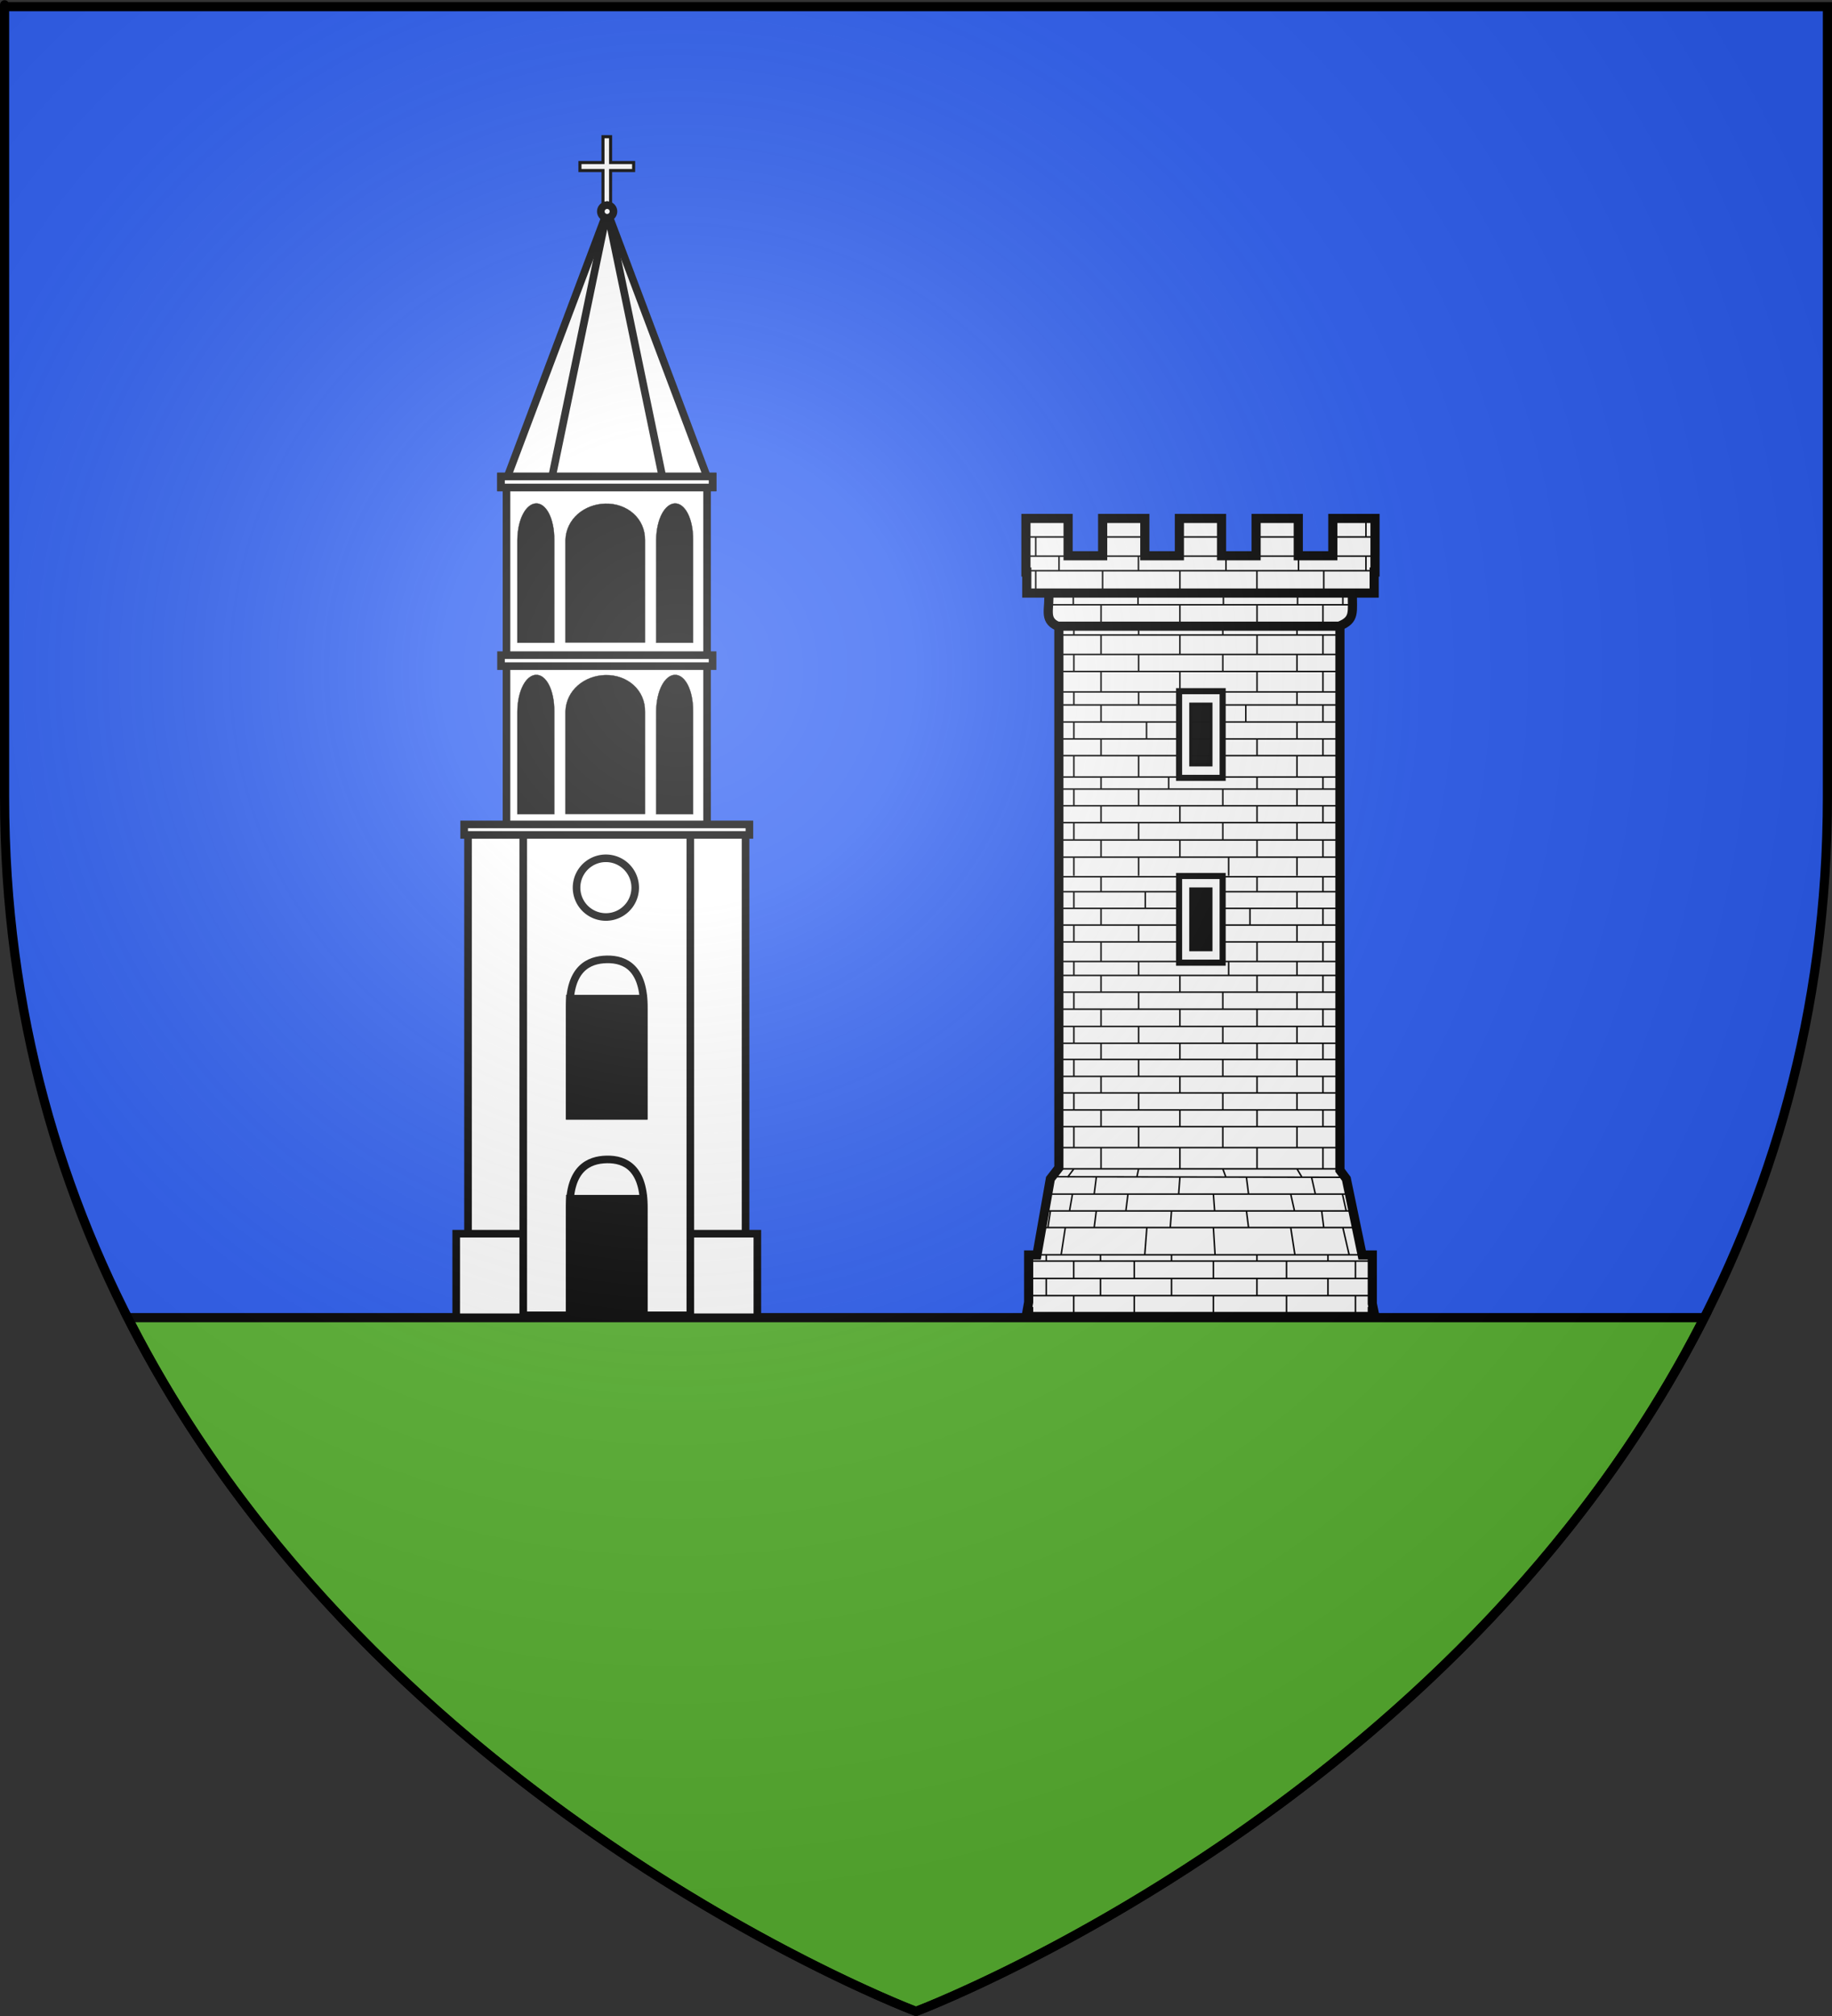 <?xml version="1.0" encoding="UTF-8" standalone="no"?>
<svg
   xmlns:dc="http://purl.org/dc/elements/1.1/"
   xmlns:cc="http://web.resource.org/cc/"
   xmlns:rdf="http://www.w3.org/1999/02/22-rdf-syntax-ns#"
   xmlns:svg="http://www.w3.org/2000/svg"
   xmlns="http://www.w3.org/2000/svg"
   xmlns:xlink="http://www.w3.org/1999/xlink"
   xmlns:sodipodi="http://sodipodi.sourceforge.net/DTD/sodipodi-0.dtd"
   xmlns:inkscape="http://www.inkscape.org/namespaces/inkscape"
   height="660"
   width="600"
   version="1.0"
   id="svg2"
   sodipodi:version="0.32"
   inkscape:version="0.45.1"
   sodipodi:docname="Blason ville fr Cavaillon (Vaucluse).svg"
   sodipodi:docbase="C:\Users\Jany\Documents\aaaOuiqui\Blasons\Blasons Vaucluse"
   inkscape:export-filename="/Users/olivier/Desktop/Blason Rouge/Blason_Vide_3D.png"
   inkscape:export-xdpi="144"
   inkscape:export-ydpi="144"
   inkscape:output_extension="org.inkscape.output.svg.inkscape">
  <rect width="100%" height="100%" fill="#333333" stroke="none"/>
  <sodipodi:namedview
     inkscape:window-height="814"
     inkscape:window-width="1152"
     inkscape:pageshadow="2"
     inkscape:pageopacity="0.0"
     guidetolerance="10.0"
     gridtolerance="10.0"
     objecttolerance="10.0"
     borderopacity="1.0"
     bordercolor="#666666"
     pagecolor="#ffffff"
     id="base"
     showgrid="false"
     height="660px"
     inkscape:zoom="0.89095455"
     inkscape:cx="422.02904"
     inkscape:cy="402.07335"
     inkscape:window-x="-8"
     inkscape:window-y="-8"
     inkscape:current-layer="layer4"
     showguides="true"
     inkscape:guide-bbox="true" />
  <desc
     id="desc4">Flag of Canton of Valais (Wallis)</desc>
  <defs
     id="defs6">
    <linearGradient
       id="linearGradient2893">
      <stop
         style="stop-color:white;stop-opacity:0.314;"
         offset="0"
         id="stop2895" />
      <stop
         id="stop2897"
         offset="0.19"
         style="stop-color:white;stop-opacity:0.251;" />
      <stop
         style="stop-color:#6b6b6b;stop-opacity:0.125;"
         offset="0.6"
         id="stop2901" />
      <stop
         style="stop-color:black;stop-opacity:0.125;"
         offset="1"
         id="stop2899" />
    </linearGradient>
    <radialGradient
       inkscape:collect="always"
       xlink:href="#linearGradient2893"
       id="radialGradient3163"
       gradientUnits="userSpaceOnUse"
       gradientTransform="matrix(1.353,0,0,1.349,-77.629,-85.747)"
       cx="221.445"
       cy="226.331"
       fx="221.445"
       fy="226.331"
       r="300" />
    <g
       id="s">
      <g
         id="c">
        <path
           transform="matrix(0.951,0.309,-0.309,0.951,0,-1)"
           d="M 0,0 L 0,1 L 0.5,1 L 0,0 z "
           id="t" />
        <use
           height="540"
           width="810"
           y="0"
           x="0"
           id="use2144"
           transform="scale(-1,1)"
           xlink:href="#t" />
      </g>
      <g
         id="a">
        <use
           height="540"
           width="810"
           y="0"
           x="0"
           id="use2147"
           transform="matrix(0.309,0.951,-0.951,0.309,0,0)"
           xlink:href="#c" />
        <use
           height="540"
           width="810"
           y="0"
           x="0"
           id="use2149"
           transform="matrix(-0.809,0.588,-0.588,-0.809,0,0)"
           xlink:href="#c" />
      </g>
      <use
         height="540"
         width="810"
         y="0"
         x="0"
         id="use2151"
         transform="scale(-1,1)"
         xlink:href="#a" />
    </g>
  </defs>
  <g
     inkscape:groupmode="layer"
     id="layer3"
     inkscape:label="Fond écu"
     style="display:inline">
    <path
       id="path2855"
       style="fill:#2b5df2;fill-opacity:1;fill-rule:evenodd;stroke:none;stroke-width:1px;stroke-linecap:butt;stroke-linejoin:miter;stroke-opacity:1"
       d="M 300,658.5 C 300,658.5 598.5,546.18 598.5,260.728 C 598.5,-24.723 598.5,2.176 598.5,2.176 L 1.5,2.176 L 1.5,260.728 C 1.5,546.18 300,658.5 300,658.5 z "
       sodipodi:nodetypes="cccccc" />
    <path
       style="fill:#5ab532;fill-opacity:1;fill-rule:evenodd;stroke:#000000;stroke-width:3;stroke-linecap:butt;stroke-linejoin:miter;stroke-miterlimit:4;stroke-dasharray:none;stroke-opacity:1;display:inline"
       d="M 41.844,431.375 C 123.354,592.01 300,658.5 300,658.5 C 300,658.5 476.646,592.01 558.156,431.375 L 41.844,431.375 z "
       id="path5522" />
  </g>
  <g
     inkscape:groupmode="layer"
     id="layer4"
     inkscape:label="Meubles">
    <g
       id="g6800"
       inkscape:label="Meubles"
       transform="matrix(1.012,0,0,1,2153.589,-446.51)" />
    <g
       transform="matrix(1.012,0,0,1,2153.589,-878.408)"
       inkscape:label="Meubles"
       id="g6854" />
    <g
       id="g16367">
      <path
         id="rect6802"
         d="M 346.789,191.791 L 346.789,382.337 L 344.005,385.925 L 339.612,410.861 L 336.894,410.861 L 336.894,426.321 L 336.361,429.35 L 336.894,429.35 L 336.894,430.994 L 449.438,430.994 L 449.438,429.35 L 449.97,429.35 L 449.438,426.793 L 449.438,410.861 L 446.121,410.861 L 440.934,385.925 L 438.847,383.111 L 438.847,191.791 L 346.789,191.791 z "
         style="fill:#ffffff;fill-opacity:1;stroke:#000000;stroke-width:3;stroke-miterlimit:4;stroke-dasharray:none;stroke-opacity:1" />
      <path
         sodipodi:nodetypes="ccccc"
         id="rect6805"
         d="M 343.401,193.873 L 442.93,193.873 C 442.776,200.249 444.036,202.854 438.564,205.002 L 346.403,205.002 C 341.521,202.93 344.051,198.947 343.401,193.873 z "
         style="fill:#ffffff;fill-opacity:1;stroke:#000000;stroke-width:3;stroke-miterlimit:4;stroke-dasharray:none;stroke-opacity:1" />
      <path
         id="rect6807"
         d="M 336.004,169.728 L 336.004,187.27 L 336.279,187.27 L 336.279,194.158 L 450.058,194.158 L 450.058,187.27 L 450.327,187.27 L 450.327,169.728 L 436.516,169.728 L 436.516,181.946 L 425.199,181.946 L 425.199,169.728 L 411.388,169.728 L 411.388,181.946 L 400.071,181.946 L 400.071,169.728 L 386.26,169.728 L 386.26,181.946 L 374.943,181.946 L 374.943,169.728 L 361.132,169.728 L 361.132,181.946 L 349.815,181.946 L 349.815,169.728 L 336.004,169.728 z "
         style="fill:#ffffff;fill-opacity:1;stroke:#000000;stroke-width:3;stroke-miterlimit:4;stroke-dasharray:none;stroke-opacity:1" />
      <path
         sodipodi:nodetypes="cccccccccccccccccccccccccccccccccccccccccccccccccccccccccccccccccccccccccccccccccccccccccccccccccccccccccccccccccccccccccccccccccccccccccccccccccccccccccccccccccccccccccccccccccccccccccccccccccccccccccccccccccccccccccccccccccccccccccccccccccccccccccccccccccccccccccccccccccccccccccccccccccccccccccccccccccccccccccccccccccccccccccccccccccccccccccccccccccccccccccccccccccccccccccccccccccccccccccccccccccccccccccccccccccccccccccccccccccccccccccccccccccccccccccccccccccccccccccccccccccccccccccccccccccccccccccc"
         d="M 410.949,175.792 L 425.227,175.792 M 436.224,175.792 L 450.695,175.792 M 436.61,170.272 L 449.923,170.272 M 411.142,170.272 L 425.034,170.272 M 361.172,170.272 L 374.484,170.272 M 360.786,175.792 L 374.291,175.792 M 386.06,170.272 L 399.566,170.272 M 386.061,175.792 L 400.145,175.792 M 337.054,418.543 L 449.73,418.543 M 347.087,287.036 L 438.347,287.036 M 346.701,291.933 L 438.732,291.933 M 346.701,297.385 L 438.54,297.385 M 346.701,302.848 L 438.54,302.848 M 346.701,308.359 L 438.347,308.359 M 346.701,314.777 L 438.925,314.777 M 347.087,319.342 L 438.732,319.342 M 347.087,324.805 L 438.732,324.805 M 346.894,330.384 L 438.732,330.384 M 346.894,336.038 L 438.732,336.038 M 346.508,341.54 L 438.732,341.54 M 346.701,346.83 L 438.732,346.83 M 346.122,352.394 L 438.54,352.394 M 346.894,357.803 L 438.732,357.803 M 347.087,363.378 L 438.54,363.378 M 346.894,368.841 L 438.54,368.841 M 347.087,375.707 L 438.732,375.707 M 346.894,382.657 L 438.732,382.657 M 342.65,390.925 L 441.627,390.925 M 341.878,396.43 L 442.977,396.43 M 341.106,401.873 L 444.521,401.873 M 338.81,410.793 L 447.226,410.793 M 337.054,412.861 L 449.151,412.861 M 351.705,324.805 L 351.705,330.384 M 351.705,335.914 L 351.705,341.495 M 351.705,346.83 L 351.705,352.394 M 351.705,357.803 L 351.705,363.378 M 351.705,368.841 L 351.705,375.707 M 351.705,382.657 L 349.593,385.457 M 351.241,390.925 L 350.281,396.43 M 348.905,401.873 L 347.53,410.793 M 351.656,412.861 L 351.656,418.543 M 351.656,424.035 L 351.656,430.526 M 351.705,314.777 L 351.705,319.342 M 351.705,302.848 L 351.705,308.359 M 351.705,291.933 L 351.705,297.385 M 372.906,324.805 L 372.906,330.384 M 372.906,335.914 L 372.906,341.495 M 372.906,346.83 L 372.906,352.394 M 372.906,357.803 L 372.906,363.378 M 372.906,368.841 L 372.906,375.707 M 372.906,382.657 L 372.306,385.457 M 369.419,390.925 L 368.731,396.43 M 375.607,401.873 L 374.92,410.793 M 371.482,412.861 L 371.482,418.543 M 371.482,424.035 L 371.482,430.526 M 372.906,314.777 L 372.906,319.342 M 372.906,302.848 L 372.906,308.359 M 375.089,291.933 L 375.089,297.385 M 344.031,396.43 L 343.207,401.873 M 342.656,410.793 L 342.656,412.861 M 342.656,418.543 L 342.656,424.035 M 360.602,319.342 L 360.602,324.805 M 360.602,330.384 L 360.602,335.964 M 360.602,341.543 L 360.602,346.83 M 360.602,352.394 L 360.602,357.803 M 360.602,363.378 L 360.602,368.841 M 360.602,375.707 L 360.602,382.657 M 359.044,385.457 L 358.356,390.925 M 359.044,396.43 L 358.356,401.873 M 360.419,410.793 L 360.419,412.861 M 360.419,418.543 L 360.419,424.035 M 360.602,308.359 L 360.602,314.777 M 360.602,297.385 L 360.602,302.848 M 360.602,287.036 L 360.602,291.933 M 386.433,319.342 L 386.433,324.805 M 386.433,330.384 L 386.433,335.964 M 386.433,341.543 L 386.433,346.83 M 386.433,352.394 L 386.433,357.803 M 386.433,363.378 L 386.433,368.841 M 386.433,375.707 L 386.433,382.657 M 386.433,385.457 L 386.019,390.925 M 383.683,396.43 L 383.268,401.873 M 383.683,410.793 L 383.683,412.861 M 383.683,418.543 L 383.683,424.035 M 386.433,308.359 L 386.433,314.777 M 386.433,297.385 L 386.433,302.848 M 386.433,287.036 L 386.433,291.933 M 439.662,390.925 L 440.895,396.43 M 439.798,401.873 L 441.861,410.793 M 443.924,412.861 L 443.924,418.543 M 443.924,424.035 L 443.924,430.526 M 424.771,324.805 L 424.771,330.384 M 424.771,335.914 L 424.771,341.495 M 424.771,346.83 L 424.771,352.394 M 424.771,357.803 L 424.771,363.378 M 424.771,368.841 L 424.771,375.707 M 424.771,382.657 L 426.433,385.457 M 422.723,390.925 L 423.961,396.43 M 422.723,401.873 L 424.098,410.793 M 421.347,412.861 L 421.347,418.543 M 421.347,424.035 L 421.347,430.526 M 424.771,314.777 L 424.771,319.342 M 424.771,302.848 L 424.771,308.359 M 424.771,291.933 L 424.771,297.385 M 400.483,324.805 L 400.483,330.384 M 400.483,335.914 L 400.483,341.495 M 400.483,346.83 L 400.483,352.394 M 400.483,357.803 L 400.483,363.378 M 400.483,368.841 L 400.483,375.707 M 400.483,382.657 L 401.521,385.457 M 397.396,390.925 L 397.811,396.43 M 397.396,401.873 L 397.947,410.793 M 397.396,412.861 L 397.396,418.543 M 397.396,424.035 L 397.396,430.526 M 402.393,314.777 L 402.393,319.342 M 400.483,302.848 L 400.483,308.359 M 400.483,291.933 L 400.483,297.385 M 433.282,319.342 L 433.282,324.805 M 433.282,330.384 L 433.282,335.964 M 433.282,341.543 L 433.282,346.83 M 433.282,352.394 L 433.282,357.803 M 433.282,363.378 L 433.282,368.841 M 433.282,375.707 L 433.282,382.657 M 429.56,385.457 L 430.798,390.925 M 432.861,396.43 L 433.549,401.873 M 434.924,410.793 L 434.924,412.861 M 434.924,418.543 L 434.924,424.035 M 433.282,308.359 L 433.282,314.777 M 433.282,297.385 L 433.282,302.848 M 433.282,287.036 L 433.282,291.933 M 411.695,319.342 L 411.695,324.805 M 411.695,330.384 L 411.695,335.964 M 411.695,341.543 L 411.695,346.83 M 411.695,352.394 L 411.695,357.803 M 411.695,363.378 L 411.695,368.841 M 411.695,375.707 L 411.695,382.657 M 408.222,385.457 L 408.91,390.925 M 408.222,396.43 L 408.91,401.873 M 411.66,410.793 L 411.66,412.861 M 411.66,418.543 L 411.66,424.035 M 411.695,308.359 L 411.695,314.777 M 409.376,297.385 L 409.376,302.848 M 411.695,287.036 L 411.695,291.933 M 337.054,424.162 L 449.151,424.162 M 346.701,274.993 L 438.54,274.993 M 335.897,170.272 L 349.788,170.272 M 335.897,175.792 L 349.788,175.792 M 336.09,182.074 L 349.981,182.074 L 360.979,182.074 L 374.098,182.074 L 386.639,182.074 L 399.759,182.074 L 410.949,182.074 L 425.034,182.074 L 436.803,182.074 L 450.116,182.074 M 336.09,186.834 L 450.116,186.834 M 336.09,193.989 L 449.73,193.989 M 343.694,197.991 L 442.704,197.991 M 346.616,205.054 L 438.611,205.054 M 346.701,207.89 L 438.347,207.89 M 346.701,214.253 L 438.54,214.253 M 346.701,219.828 L 438.347,219.828 M 346.701,226.519 L 438.54,226.519 M 346.701,230.783 L 438.732,230.783 M 346.894,236.357 L 438.925,236.357 M 346.701,241.908 L 438.925,241.908 M 346.315,247.375 L 438.925,247.375 M 346.701,254.381 L 438.54,254.381 M 346.508,258.324 L 438.925,258.324 M 346.508,263.805 L 438.925,263.805 M 346.508,269.311 L 438.732,269.311 M 346.843,182.074 L 346.843,186.834 M 351.512,193.865 L 351.512,197.945 M 351.705,205.054 L 351.705,207.89 M 351.705,214.253 L 351.705,219.828 M 351.705,226.519 L 351.705,230.783 M 351.705,236.357 L 351.705,241.908 M 351.705,247.375 L 351.705,254.381 M 351.705,258.324 L 351.705,263.805 M 351.705,269.311 L 351.705,274.993 M 351.705,280.485 L 351.705,286.698 M 372.857,182.074 L 372.857,186.834 M 372.713,193.865 L 372.713,197.945 M 372.906,205.054 L 372.906,207.89 M 372.906,214.253 L 372.906,219.828 M 372.906,226.519 L 372.906,230.783 M 375.498,236.357 L 375.498,241.908 M 372.906,247.375 L 372.906,254.381 M 372.906,258.324 L 372.906,263.805 M 372.906,269.311 L 372.906,274.993 M 372.906,280.485 L 372.906,286.698 M 339.218,175.792 L 339.218,182.074 M 339.218,186.834 L 339.218,193.915 M 361.107,175.792 L 361.107,182.074 M 361.107,186.834 L 361.107,193.915 M 360.612,197.994 L 360.602,205.054 M 360.602,207.89 L 360.602,214.253 M 360.602,219.828 L 360.602,226.519 M 360.602,230.783 L 360.602,236.357 M 360.602,241.908 L 360.602,247.375 M 360.602,254.381 L 360.602,258.324 M 360.602,263.805 L 360.602,269.311 M 360.602,274.993 L 360.602,280.485 M 386.433,186.834 L 386.433,193.915 M 386.433,197.994 L 386.433,205.054 M 386.433,207.89 L 386.433,214.253 M 386.433,219.828 L 386.433,226.519 M 386.433,230.783 L 386.433,236.357 M 386.433,241.908 L 386.433,247.375 M 382.75,254.381 L 382.75,258.324 M 386.433,263.805 L 386.433,269.311 M 386.433,274.993 L 386.433,280.485 M 447.362,182.074 L 447.362,186.834 M 439.798,193.865 L 439.798,197.945 M 447.362,170.272 L 447.362,175.792 M 425.28,182.074 L 425.28,186.834 M 424.964,193.865 L 424.964,197.945 M 424.771,205.054 L 424.771,207.89 M 424.771,214.253 L 424.771,219.828 M 424.771,226.519 L 424.771,230.783 M 424.771,236.357 L 424.771,241.908 M 424.771,247.375 L 424.771,254.381 M 424.771,258.324 L 424.771,263.805 M 424.771,269.311 L 424.771,274.993 M 424.771,280.485 L 424.771,286.698 M 425.28,170.272 L 425.28,175.792 M 401.521,182.074 L 401.521,186.834 M 400.676,193.865 L 400.676,197.945 M 400.483,205.054 L 400.483,207.89 M 400.483,214.253 L 400.483,219.828 M 400.483,226.519 L 400.483,230.783 M 400.483,236.357 L 400.483,241.908 M 400.483,247.375 L 400.483,254.381 M 400.483,258.324 L 400.483,263.805 M 400.483,269.311 L 400.483,274.993 M 402.393,280.485 L 402.393,286.698 M 433.549,186.834 L 433.549,193.915 M 433.282,197.994 L 433.282,205.054 M 433.282,207.89 L 433.282,214.253 M 433.282,219.828 L 433.282,226.519 M 433.282,230.783 L 433.282,236.357 M 433.282,241.908 L 433.282,247.375 M 433.282,254.381 L 433.282,258.324 M 433.282,263.805 L 433.282,269.311 M 433.282,274.993 L 433.282,280.485 M 411.66,186.834 L 411.66,193.915 M 411.695,197.994 L 411.695,205.054 M 411.695,207.89 L 411.695,214.253 M 411.695,219.828 L 411.695,226.519 M 408.011,230.783 L 408.011,236.357 M 411.695,241.908 L 411.695,247.375 M 411.695,254.381 L 411.695,258.324 M 411.695,263.805 L 411.695,269.311 M 411.695,274.993 L 411.695,280.485 M 346.894,280.612 L 438.54,280.612 M 344.386,385.235 L 440.662,385.428"
         style="fill:#ffffff;fill-opacity:1;fill-rule:evenodd;stroke:#000000;stroke-width:0.5;stroke-linecap:butt;stroke-linejoin:miter;stroke-miterlimit:4;stroke-dasharray:none;stroke-opacity:1"
         id="path2804" />
      <path
         sodipodi:nodetypes="ccccc"
         style="fill:#000000;fill-opacity:0.984;stroke:#000000;stroke-width:3;stroke-miterlimit:4;stroke-dasharray:none;stroke-opacity:1"
         d="M 386.661,226.776 L 386.661,254.158 L 399.93,254.158 L 399.93,226.776 L 386.661,226.776 z "
         id="path2465" />
      <path
         id="rect2462"
         d="M 386.661,226.776 L 386.661,254.158 L 399.93,254.158 L 399.93,226.776 L 386.661,226.776 z M 389.989,230.519 L 396.602,230.519 L 396.602,250.415 L 389.989,250.415 L 389.989,230.519 z "
         style="fill:#ffffff;fill-opacity:1;stroke:#000000;stroke-width:1;stroke-miterlimit:4;stroke-dasharray:none;stroke-opacity:1" />
      <path
         id="path2473"
         d="M 386.661,287.284 L 386.661,314.666 L 399.93,314.666 L 399.93,287.284 L 386.661,287.284 z "
         style="fill:#000000;fill-opacity:1;stroke:#000000;stroke-width:3;stroke-miterlimit:4;stroke-dasharray:none;stroke-opacity:1"
         sodipodi:nodetypes="ccccc" />
      <path
         style="fill:#ffffff;fill-opacity:1;stroke:#000000;stroke-width:1;stroke-miterlimit:4;stroke-dasharray:none;stroke-opacity:1"
         d="M 386.661,287.284 L 386.661,314.666 L 399.93,314.666 L 399.93,287.284 L 386.661,287.284 z M 389.989,291.027 L 396.602,291.027 L 396.602,310.924 L 389.989,310.924 L 389.989,291.027 z "
         id="path2475" />
    </g>
    <g
       id="g17398">
      <path
         sodipodi:nodetypes="ccccccccc"
         id="rect3458"
         d="M 165.884,156.44 L 165.884,271.462 L 153.282,271.462 L 153.282,430.811 L 244.177,430.811 L 244.177,271.462 L 231.575,271.462 L 231.575,156.44 L 165.884,156.44 z "
         style="fill:#ffffff;fill-opacity:1;stroke:#000000;stroke-width:2.49;stroke-miterlimit:4;stroke-dasharray:none;stroke-opacity:1" />
      <rect
         y="403.889"
         x="149.418"
         height="27.36"
         width="98.624"
         id="rect7394"
         style="fill:#ffffff;fill-opacity:1;stroke:#000000;stroke-width:2.49;stroke-miterlimit:4;stroke-dasharray:none;stroke-opacity:1" />
      <path
         sodipodi:nodetypes="ccccc"
         id="rect7391"
         d="M 171.37,272.263 L 226.09,272.263 L 226.09,430.613 L 171.37,430.613 L 171.37,272.263 z "
         style="fill:#ffffff;fill-opacity:1;stroke:#000000;stroke-width:2.49;stroke-miterlimit:4;stroke-dasharray:none;stroke-opacity:1" />
      <path
         sodipodi:nodetypes="cscccc"
         id="rect4432"
         d="M 186.582,395.646 C 186.496,382.701 192.666,379.681 198.73,379.573 C 204.899,379.464 210.965,382.493 210.878,395.646 L 210.878,430.805 L 186.582,430.805 L 186.582,395.646 z "
         style="fill:#ffffff;fill-opacity:1;stroke:#000000;stroke-width:2.49;stroke-miterlimit:4;stroke-dasharray:none;stroke-opacity:1" />
      <path
         sodipodi:nodetypes="ccccc"
         id="rect7401"
         d="M 186.64,392.436 L 210.66,392.436 L 210.66,430.772 L 186.64,430.772 L 186.64,392.436 z "
         style="fill:#000000;fill-opacity:1;stroke:#000000;stroke-width:2.49;stroke-miterlimit:4;stroke-dasharray:none;stroke-opacity:1" />
      <path
         id="rect5414"
         d="M 197.48,44.754 L 197.48,53.213 L 189.94,53.213 L 189.94,55.829 L 197.48,55.829 L 197.48,75.098 L 199.974,75.098 L 199.974,55.829 L 207.519,55.829 L 207.519,53.213 L 199.974,53.213 L 199.974,44.754 L 197.48,44.754 z "
         style="fill:#ffffff;fill-opacity:1;stroke:#000000;stroke-width:1;stroke-miterlimit:4;stroke-dasharray:none;stroke-opacity:1" />
      <g
         transform="matrix(0.401,0,0,0.401,-221.947,248.212)"
         style="stroke:#000000;stroke-width:6.211;stroke-miterlimit:4;stroke-dasharray:none;stroke-opacity:1"
         id="g5410">
        <path
           style="fill:#ffffff;fill-opacity:1;stroke:#000000;stroke-width:6.211;stroke-miterlimit:4;stroke-dasharray:none;stroke-opacity:1"
           d="M 1049.436,-446.367 L 1131.428,-228.509 L 967.445,-228.509 L 1049.436,-446.367 z "
           id="rect4436"
           sodipodi:nodetypes="cccc" />
        <path
           sodipodi:nodetypes="cccc"
           id="path4439"
           d="M 1049.436,-447.104 L 1094.757,-228.509 L 1004.115,-228.509 L 1049.436,-447.104 z "
           style="fill:#ffffff;fill-opacity:1;stroke:#000000;stroke-width:6.211;stroke-miterlimit:4;stroke-dasharray:none;stroke-opacity:1" />
      </g>
      <path
         transform="matrix(0.401,0,0,0.401,-137.388,256.006)"
         d="M 843.651 -465.794 A 5.159 5.159 0 1 1  833.333,-465.794 A 5.159 5.159 0 1 1  843.651 -465.794 z"
         sodipodi:ry="5.15873"
         sodipodi:rx="5.15873"
         sodipodi:cy="-465.79364"
         sodipodi:cx="838.49207"
         id="path5419"
         style="fill:#ffffff;fill-opacity:1;stroke:#000000;stroke-width:6.211;stroke-miterlimit:4;stroke-dasharray:none;stroke-opacity:1"
         sodipodi:type="arc" />
      <g
         style="fill:#000000;fill-opacity:1;stroke:#000000;stroke-width:0.636;stroke-miterlimit:4;stroke-dasharray:none;stroke-opacity:1"
         transform="matrix(0.157,0,0,0.157,-70.36,223.573)"
         id="g6401">
        <path
           style="opacity:1;fill:#000000;fill-opacity:1;stroke:#000000;stroke-width:0.636;stroke-miterlimit:4;stroke-dasharray:none;stroke-opacity:1"
           d="M 1710.674,-373.721 C 1667.392,-372.605 1628.983,-342.405 1627.753,-297.503 L 1627.753,-84.19 L 1793.596,-84.19 L 1793.596,-297.503 C 1794.392,-342.49 1756.801,-374.911 1710.674,-373.721 z "
           id="path6392"
           sodipodi:nodetypes="cccccs" />
        <path
           sodipodi:nodetypes="cccccs"
           id="path6397"
           d="M 1565.889,-374.197 C 1545.79,-373.077 1527.955,-342.778 1527.383,-297.728 L 1527.383,-83.714 L 1604.395,-83.714 L 1604.395,-297.728 C 1604.764,-342.863 1587.309,-375.391 1565.889,-374.197 z "
           style="opacity:1;fill:#000000;fill-opacity:1;stroke:#000000;stroke-width:0.636;stroke-miterlimit:4;stroke-dasharray:none;stroke-opacity:1" />
        <path
           style="opacity:1;fill:#000000;fill-opacity:1;stroke:#000000;stroke-width:0.636;stroke-miterlimit:4;stroke-dasharray:none;stroke-opacity:1"
           d="M 1855.466,-374.197 C 1835.368,-373.077 1817.532,-342.778 1816.961,-297.728 L 1816.961,-83.714 L 1893.972,-83.714 L 1893.972,-297.728 C 1894.342,-342.863 1876.886,-375.391 1855.466,-374.197 z "
           id="path6399"
           sodipodi:nodetypes="cccccs" />
      </g>
      <g
         style="fill:#000000;fill-opacity:1;stroke:#000000;stroke-width:0.636;stroke-miterlimit:4;stroke-dasharray:none;stroke-opacity:1"
         id="g6406"
         transform="matrix(0.157,0,0,0.157,-70.36,279.693)">
        <path
           sodipodi:nodetypes="cccccs"
           id="path6408"
           d="M 1710.674,-373.721 C 1667.392,-372.605 1628.983,-342.405 1627.753,-297.503 L 1627.753,-84.19 L 1793.596,-84.19 L 1793.596,-297.503 C 1794.392,-342.49 1756.801,-374.911 1710.674,-373.721 z "
           style="opacity:1;fill:#000000;fill-opacity:1;stroke:#000000;stroke-width:0.636;stroke-miterlimit:4;stroke-dasharray:none;stroke-opacity:1" />
        <path
           style="opacity:1;fill:#000000;fill-opacity:1;stroke:#000000;stroke-width:0.636;stroke-miterlimit:4;stroke-dasharray:none;stroke-opacity:1"
           d="M 1565.889,-374.197 C 1545.79,-373.077 1527.955,-342.778 1527.383,-297.728 L 1527.383,-83.714 L 1604.395,-83.714 L 1604.395,-297.728 C 1604.764,-342.863 1587.309,-375.391 1565.889,-374.197 z "
           id="path6410"
           sodipodi:nodetypes="cccccs" />
        <path
           sodipodi:nodetypes="cccccs"
           id="path6412"
           d="M 1855.466,-374.197 C 1835.368,-373.077 1817.532,-342.778 1816.961,-297.728 L 1816.961,-83.714 L 1893.972,-83.714 L 1893.972,-297.728 C 1894.342,-342.863 1876.886,-375.391 1855.466,-374.197 z "
           style="opacity:1;fill:#000000;fill-opacity:1;stroke:#000000;stroke-width:0.636;stroke-miterlimit:4;stroke-dasharray:none;stroke-opacity:1" />
      </g>
      <rect
         y="214.481"
         x="164.086"
         height="3.599"
         width="69.288"
         id="rect6414"
         style="fill:#ffffff;fill-opacity:1;stroke:#000000;stroke-width:2.49;stroke-miterlimit:4;stroke-dasharray:none;stroke-opacity:1" />
      <rect
         style="fill:#ffffff;fill-opacity:1;stroke:#000000;stroke-width:2.49;stroke-miterlimit:4;stroke-dasharray:none;stroke-opacity:1"
         id="rect6416"
         width="69.288"
         height="3.599"
         x="164.086"
         y="155.991" />
      <rect
         style="fill:#ffffff;fill-opacity:1;stroke:#000000;stroke-width:2.49;stroke-miterlimit:4;stroke-dasharray:none;stroke-opacity:1"
         id="rect6420"
         width="69.288"
         height="3.599"
         x="164.086"
         y="155.991" />
      <rect
         y="269.903"
         x="152.019"
         height="3.437"
         width="93.422"
         id="rect6418"
         style="fill:#ffffff;fill-opacity:1;stroke:#000000;stroke-width:2.49;stroke-miterlimit:4;stroke-dasharray:none;stroke-opacity:1" />
      <path
         transform="matrix(0.178,0,0,0.178,83.721,321.169)"
         d="M 698.413 -171.746 A 53.968 53.968 0 1 1  590.476,-171.746 A 53.968 53.968 0 1 1  698.413 -171.746 z"
         sodipodi:ry="53.968254"
         sodipodi:rx="53.968254"
         sodipodi:cy="-171.74603"
         sodipodi:cx="644.44446"
         id="path7396"
         style="fill:#ffffff;fill-opacity:1;stroke:#000000;stroke-width:13.952;stroke-miterlimit:4;stroke-dasharray:none;stroke-opacity:1"
         sodipodi:type="arc" />
      <path
         style="fill:#ffffff;fill-opacity:1;stroke:#000000;stroke-width:2.49;stroke-miterlimit:4;stroke-dasharray:none;stroke-opacity:1"
         d="M 186.582,330.152 C 186.496,317.207 192.666,314.187 198.73,314.079 C 204.899,313.97 210.965,316.998 210.878,330.152 L 210.878,365.311 L 186.582,365.311 L 186.582,330.152 z "
         id="path7410"
         sodipodi:nodetypes="cscccc" />
      <path
         style="fill:#000000;fill-opacity:1;stroke:#000000;stroke-width:2.49;stroke-miterlimit:4;stroke-dasharray:none;stroke-opacity:1"
         d="M 186.64,326.942 L 210.66,326.942 L 210.66,365.278 L 186.64,365.278 L 186.64,326.942 z "
         id="path7412"
         sodipodi:nodetypes="ccccc" />
    </g>
  </g>
  <g
     inkscape:groupmode="layer"
     id="layer2"
     inkscape:label="Reflet final"
     sodipodi:insensitive="true">
    <path
       sodipodi:nodetypes="cccccc"
       d="M 300,658.5 C 300,658.5 598.5,546.18 598.5,260.728 C 598.5,-24.723 598.5,2.176 598.5,2.176 L 1.5,2.176 L 1.5,260.728 C 1.5,546.18 300,658.5 300,658.5 z "
       style="opacity:1;fill:url(#radialGradient3163);fill-opacity:1;fill-rule:evenodd;stroke:none;stroke-width:1px;stroke-linecap:butt;stroke-linejoin:miter;stroke-opacity:1"
       id="path2875"
       inkscape:export-xdpi="144"
       inkscape:export-ydpi="144" />
  </g>
  <g
     inkscape:groupmode="layer"
     id="layer1"
     inkscape:label="Contour final"
     sodipodi:insensitive="true">
    <path
       sodipodi:nodetypes="cccccc"
       d="M 300,658.5 C 300,658.5 1.5,546.18 1.5,260.728 C 1.5,-24.723 1.5,2.176 1.5,2.176 L 598.5,2.176 L 598.5,260.728 C 598.5,546.18 300,658.5 300,658.5 z "
       style="opacity:1;fill:none;fill-opacity:1;fill-rule:evenodd;stroke:#000000;stroke-width:3;stroke-linecap:butt;stroke-linejoin:miter;stroke-miterlimit:4;stroke-dasharray:none;stroke-opacity:1"
       id="path1411"
       inkscape:export-xdpi="144"
       inkscape:export-ydpi="144" />
  </g>
</svg>
